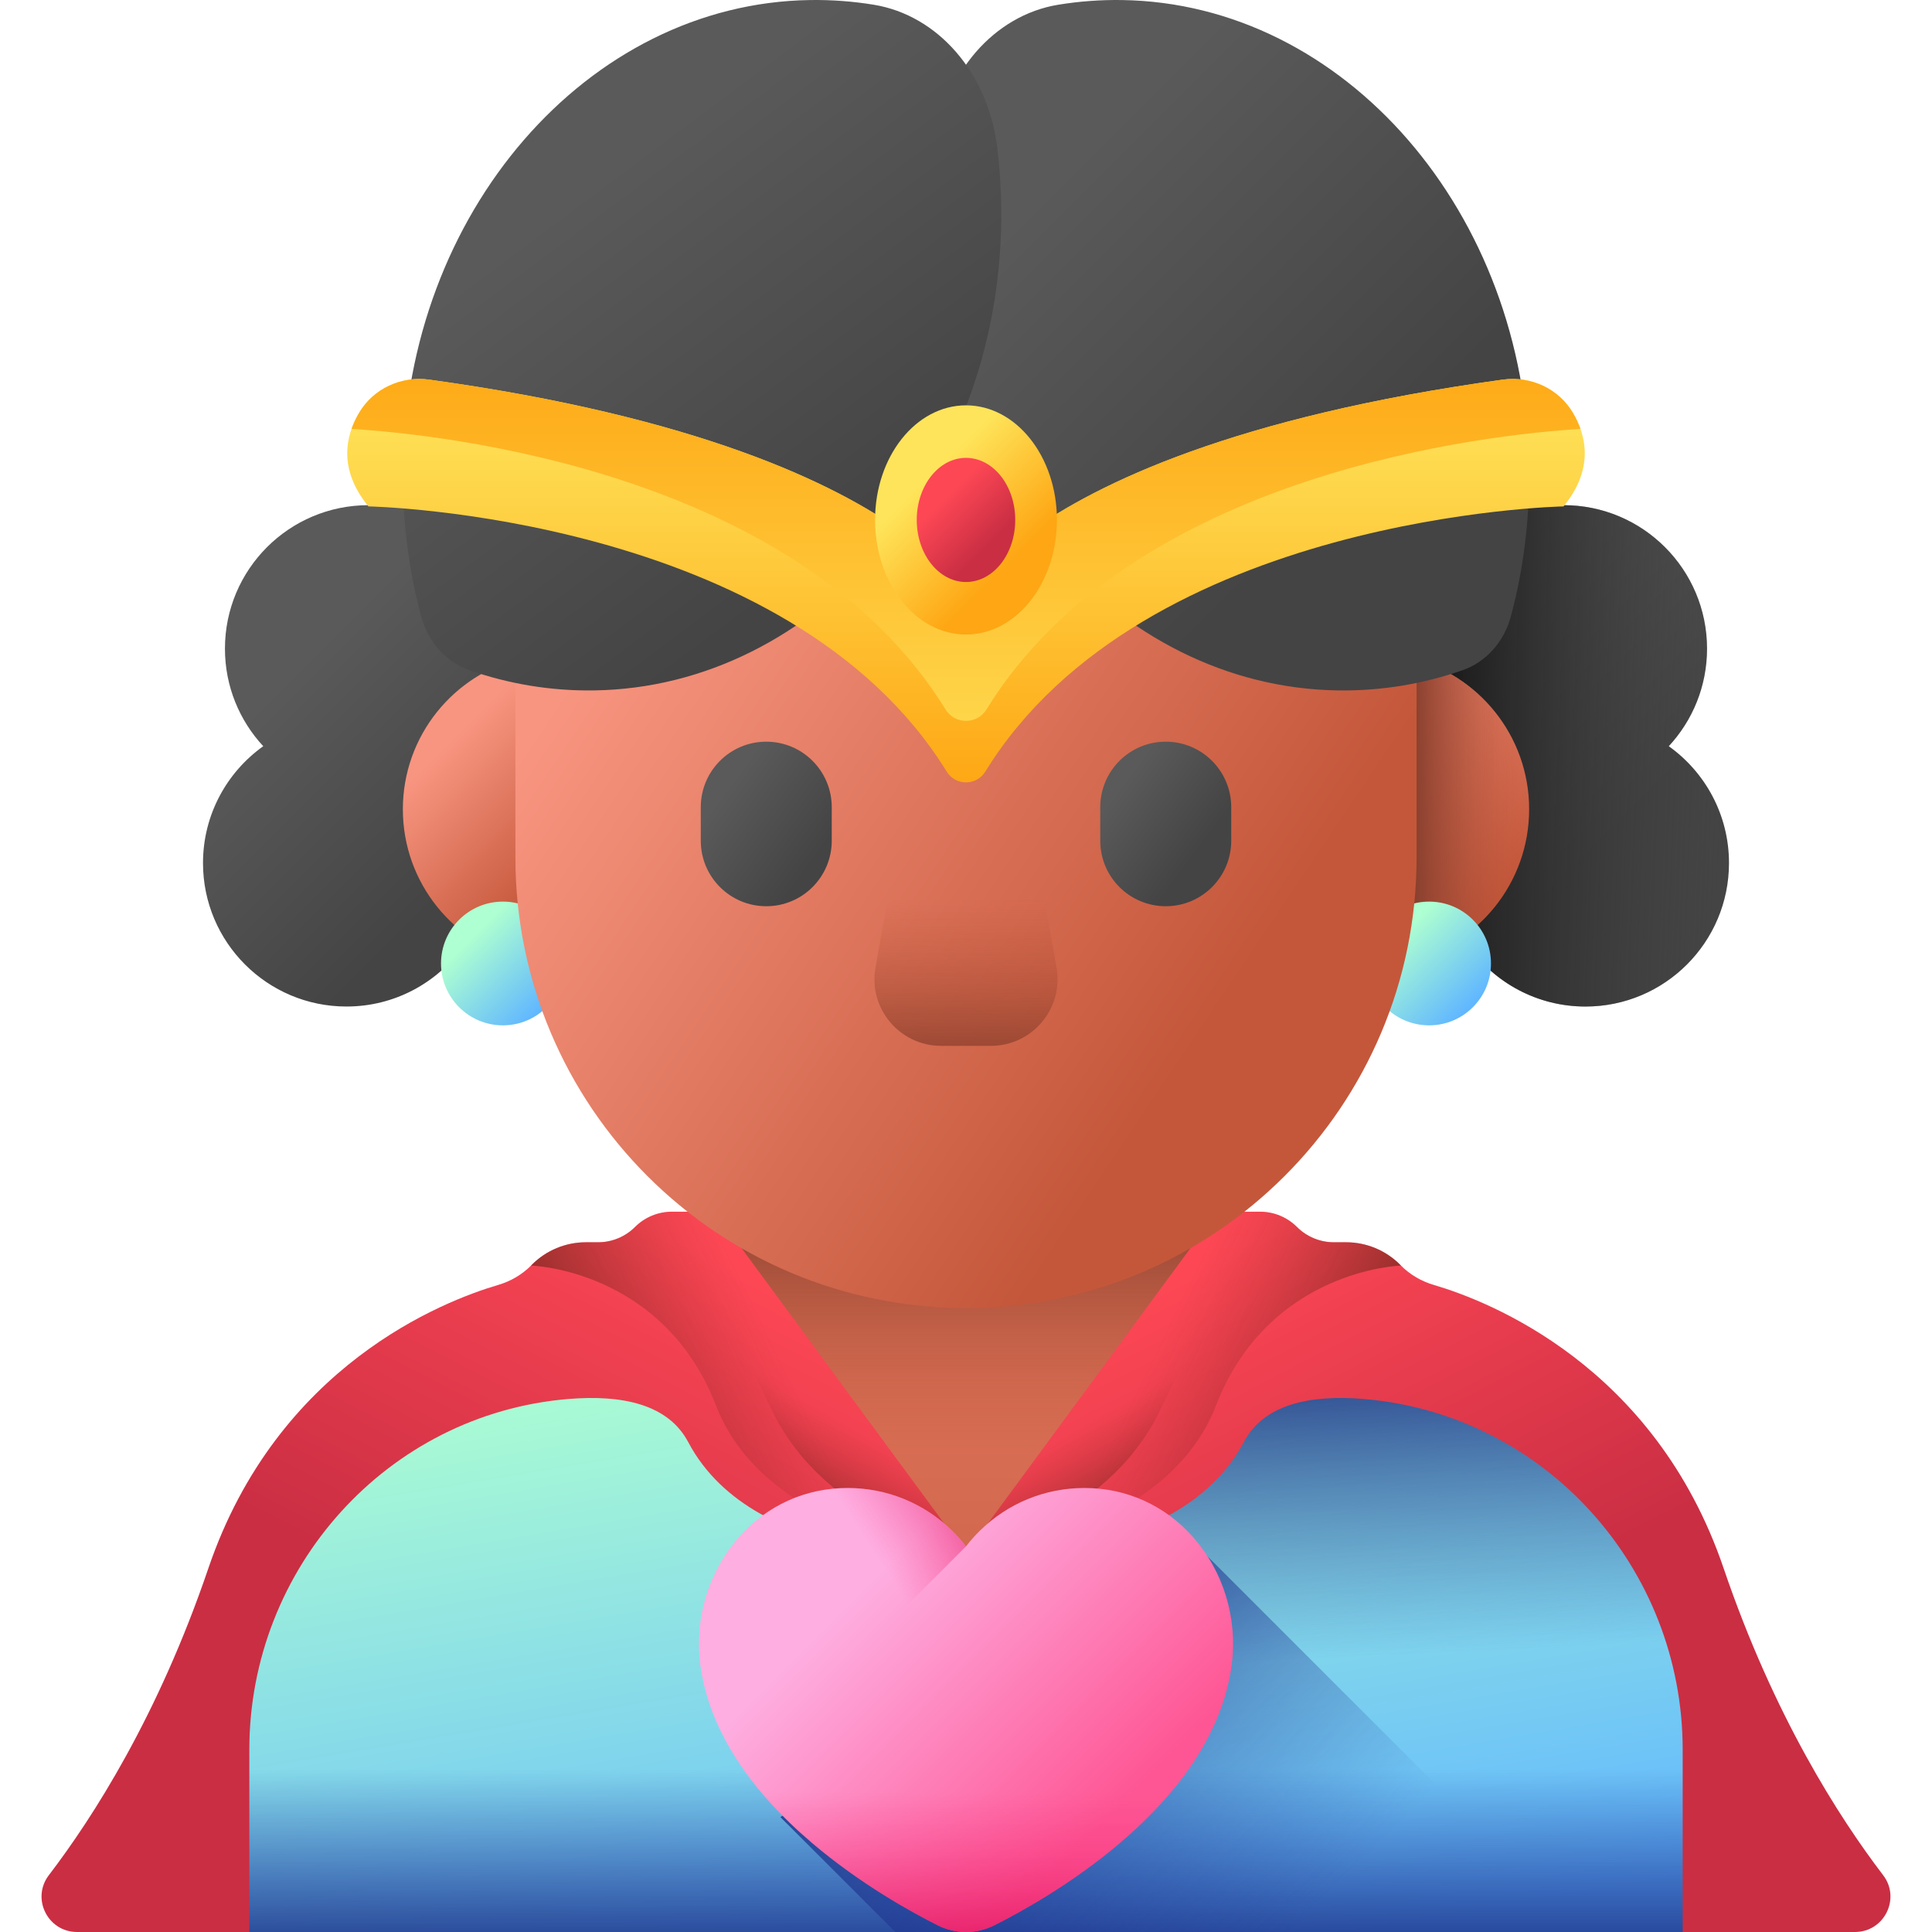 <svg id="Capa_1" enable-background="new 0 0 510 510" height="512" viewBox="0 0 510 510" width="512" xmlns="http://www.w3.org/2000/svg" xmlns:xlink="http://www.w3.org/1999/xlink"><linearGradient id="lg1"><stop offset="0" stop-color="#aeffd1"/><stop offset="1" stop-color="#60b7ff"/></linearGradient><linearGradient id="SVGID_1_" gradientUnits="userSpaceOnUse" x1="230.573" x2="261.573" xlink:href="#lg1" y1="342.621" y2="526.621"/><linearGradient id="lg2"><stop offset="0" stop-color="#1f3596" stop-opacity="0"/><stop offset=".407" stop-color="#1d3290" stop-opacity=".407"/><stop offset=".951" stop-color="#192b7f" stop-opacity=".951"/><stop offset="1" stop-color="#192a7d"/></linearGradient><linearGradient id="SVGID_00000107555248377997880310000007911017029135725480_" gradientUnits="userSpaceOnUse" x1="355.452" x2="351.452" xlink:href="#lg2" y1="437.57" y2="349.57"/><linearGradient id="SVGID_00000123403248765569155660000010922204669106745006_" gradientUnits="userSpaceOnUse" x1="255" x2="255" xlink:href="#lg2" y1="467.046" y2="521.795"/><linearGradient id="lg3"><stop offset="0" stop-color="#f89580"/><stop offset="1" stop-color="#c4573a"/></linearGradient><linearGradient id="SVGID_00000108269484246416186890000010288222914031938737_" gradientUnits="userSpaceOnUse" x1="255" x2="255" xlink:href="#lg3" y1="175.291" y2="498.882"/><linearGradient id="lg4"><stop offset="0" stop-color="#c4573a" stop-opacity="0"/><stop offset="1" stop-color="#883f2e"/></linearGradient><linearGradient id="SVGID_00000166662203757578649560000003952431046986554551_" gradientUnits="userSpaceOnUse" x1="255" x2="255" xlink:href="#lg4" y1="385.049" y2="317.145"/><linearGradient id="lg5"><stop offset="0" stop-color="#fd4755"/><stop offset="1" stop-color="#ca2e43"/></linearGradient><linearGradient id="SVGID_00000175320663040001938500000010383117144895881616_" gradientTransform="matrix(-1 0 0 1 756.036 0)" gradientUnits="userSpaceOnUse" x1="561.968" x2="615.301" xlink:href="#lg5" y1="334.766" y2="438.1"/><linearGradient id="lg6"><stop offset="0" stop-color="#a72b2b" stop-opacity="0"/><stop offset="1" stop-color="#42210b"/></linearGradient><linearGradient id="SVGID_00000145045852632472526700000004998031633879972260_" gradientTransform="matrix(-1 0 0 1 756.036 0)" gradientUnits="userSpaceOnUse" x1="546.58" x2="615.58" xlink:href="#lg6" y1="365.596" y2="399.096"/><linearGradient id="SVGID_00000089563141508779014530000011365041676010455231_" gradientTransform="matrix(-1 0 0 1 756.036 0)" gradientUnits="userSpaceOnUse" x1="545.661" x2="564.161" xlink:href="#lg6" y1="368.598" y2="401.098"/><linearGradient id="SVGID_00000038377654342985585870000000744562666548464055_" gradientUnits="userSpaceOnUse" x1="315.932" x2="369.265" xlink:href="#lg5" y1="334.766" y2="438.1"/><linearGradient id="SVGID_00000176762254732228542860000003694013439859895438_" gradientUnits="userSpaceOnUse" x1="300.544" x2="369.544" xlink:href="#lg6" y1="365.596" y2="399.096"/><linearGradient id="SVGID_00000075864830688458821990000011854316265399165622_" gradientUnits="userSpaceOnUse" x1="299.626" x2="318.126" xlink:href="#lg6" y1="368.598" y2="401.098"/><linearGradient id="SVGID_00000175321579048210599170000005395682383336807602_" gradientUnits="userSpaceOnUse" x1="334.065" x2="228.535" xlink:href="#lg2" y1="516.935" y2="411.406"/><linearGradient id="SVGID_00000172397857012001634200000016685609168172285363_" gradientUnits="userSpaceOnUse" x1="232.672" x2="295.352" y1="414.391" y2="477.072"><stop offset="0" stop-color="#feaee1"/><stop offset="1" stop-color="#fe5694"/></linearGradient><linearGradient id="SVGID_00000021117460437543297610000008847582289002677695_" gradientUnits="userSpaceOnUse" x1="255" x2="255" y1="473.242" y2="523.006"><stop offset="0" stop-color="#fd3581" stop-opacity="0"/><stop offset=".277" stop-color="#f62c78" stop-opacity=".277"/><stop offset=".728" stop-color="#e11460" stop-opacity=".728"/><stop offset="1" stop-color="#d2024e"/></linearGradient><linearGradient id="SVGID_00000040564325766666799660000013227628665362376888_" gradientUnits="userSpaceOnUse" x1="232.081" x2="270.971" y1="411.851" y2="386.601"><stop offset="0" stop-color="#fd3581" stop-opacity="0"/><stop offset="1" stop-color="#d2024e"/></linearGradient><linearGradient id="lg7"><stop offset="0" stop-color="#5a5a5a"/><stop offset="1" stop-color="#444"/></linearGradient><linearGradient id="SVGID_00000036936022841298523390000001758081979706004386_" gradientUnits="userSpaceOnUse" x1="96.067" x2="145.499" xlink:href="#lg7" y1="158.456" y2="207.888"/><linearGradient id="SVGID_00000113320408844256145550000013390117865832508329_" gradientUnits="userSpaceOnUse" x1="342.562" x2="419.203" xlink:href="#lg7" y1="151.401" y2="228.043"/><linearGradient id="SVGID_00000167396623487604079030000014606141484468985787_" gradientUnits="userSpaceOnUse" x1="456.984" x2="381.984" y1="180.415" y2="177.415"><stop offset="0" stop-color="#433f43" stop-opacity="0"/><stop offset="1" stop-color="#1a1a1a"/></linearGradient><linearGradient id="SVGID_00000127041963377354580570000014858520269077507744_" gradientUnits="userSpaceOnUse" x1="118.445" x2="151.519" xlink:href="#lg3" y1="195.85" y2="228.924"/><linearGradient id="SVGID_00000121276366840387167080000010336512521208786816_" gradientUnits="userSpaceOnUse" x1="349.716" x2="395.998" xlink:href="#lg3" y1="189.568" y2="235.849"/><linearGradient id="SVGID_00000035503758147146954470000000915976678030376367_" gradientUnits="userSpaceOnUse" x1="405.333" x2="373.16" xlink:href="#lg4" y1="213.628" y2="213.628"/><linearGradient id="SVGID_00000158709937852464375460000015692740454170749059_" gradientUnits="userSpaceOnUse" x1="125.167" x2="143.918" xlink:href="#lg1" y1="246.75" y2="265.502"/><linearGradient id="SVGID_00000124148401156990134020000012721851913031833488_" gradientUnits="userSpaceOnUse" x1="369.667" x2="388.418" xlink:href="#lg1" y1="246.75" y2="265.502"/><linearGradient id="SVGID_00000102503372687100655690000004701325066526206601_" gradientUnits="userSpaceOnUse" x1="175.146" x2="333.813" xlink:href="#lg3" y1="142.155" y2="248.822"/><linearGradient id="SVGID_00000127031454443138252890000016229628936653200520_" gradientUnits="userSpaceOnUse" x1="255" x2="255" xlink:href="#lg4" y1="237.433" y2="284.1"/><linearGradient id="SVGID_00000018926981411121646460000018130813026161148320_" gradientUnits="userSpaceOnUse" x1="190.999" x2="214.999" xlink:href="#lg7" y1="209.205" y2="226.872"/><linearGradient id="SVGID_00000073000649069270912810000017586989252024218529_" gradientUnits="userSpaceOnUse" x1="295.283" x2="316.616" xlink:href="#lg7" y1="208.171" y2="224.171"/><linearGradient id="SVGID_00000182523622045975357660000004182101325996089520_" gradientUnits="userSpaceOnUse" x1="279.707" x2="359.085" xlink:href="#lg7" y1="46.169" y2="125.546"/><linearGradient id="SVGID_00000016067803841145025890000009209126181025236152_" gradientUnits="userSpaceOnUse" x1="152.986" x2="222.986" xlink:href="#lg7" y1="50.997" y2="144.497"/><linearGradient id="lg8"><stop offset="0" stop-color="#fee45a"/><stop offset="1" stop-color="#fea613"/></linearGradient><linearGradient id="SVGID_00000088826719818245231420000013473563948379813767_" gradientUnits="userSpaceOnUse" x1="255" x2="255" xlink:href="#lg8" y1="104" y2="209.201"/><linearGradient id="SVGID_00000131361623394226661870000011128728097514463873_" gradientUnits="userSpaceOnUse" x1="255" x2="255" xlink:href="#lg8" y1="222.5" y2="90.043"/><linearGradient id="SVGID_00000181773542377274866460000015375071391073081477_" gradientUnits="userSpaceOnUse" x1="244.375" x2="266.626" xlink:href="#lg8" y1="126.625" y2="148.876"/><linearGradient id="SVGID_00000174567316076258562850000013553598474093818814_" gradientUnits="userSpaceOnUse" x1="249.245" x2="261.298" xlink:href="#lg5" y1="131.495" y2="143.548"/><g><g><path d="m445.186 510h-380.373c-9.052 0-16.39-7.338-16.39-16.39 0-87.441 70.885-158.326 158.326-158.326h96.5c87.441 0 158.326 70.885 158.326 158.326.001 9.052-7.337 16.39-16.389 16.39z" fill="url(#SVGID_1_)"/><path d="m303.25 335.284h-48.25v174.716h190.186c9.052 0 16.39-7.338 16.39-16.39 0-87.441-70.885-158.326-158.326-158.326z" fill="url(#SVGID_00000107555248377997880310000007911017029135725480_)"/><path d="m48.424 493.61c0 9.052 7.338 16.39 16.39 16.39h380.373c9.052 0 16.39-7.338 16.39-16.39 0-19.656-3.592-38.47-10.138-55.835h-392.877c-6.546 17.366-10.138 36.18-10.138 55.835z" fill="url(#SVGID_00000123403248765569155660000010922204669106745006_)"/></g><g><path d="m293.415 379.743 24.67-54.119h-126.17l24.67 54.119c18.193 39.91 58.637 39.91 76.83 0z" fill="url(#SVGID_00000108269484246416186890000010288222914031938737_)"/><path d="m293.415 379.743 24.67-54.119h-126.17l24.67 54.119c18.193 39.91 58.637 39.91 76.83 0z" fill="url(#SVGID_00000166662203757578649560000003952431046986554551_)"/></g><g><g><path d="m20.334 510c-7.732 0-12.133-8.856-7.438-14.999 11.617-15.203 28.855-42.057 42.104-81.001 18.219-53.552 62.015-70.554 76.532-74.816 3.262-.958 6.241-2.697 8.645-5.101l.268-.268c3.77-3.77 8.883-5.888 14.215-5.888h3.225c3.655 0 7.16-1.452 9.745-4.036 2.585-2.585 6.09-4.036 9.745-4.036h9.771l5.769 5.769 62.085 84.376s-55.333 4.667-73.333-29.333c-5.25-9.917-17.293-12.574-31.72-11.363-47.76 4.009-84.133 44.649-84.133 92.577v48.119z" fill="url(#SVGID_00000175320663040001938500000010383117144895881616_)"/><path d="m189 371c-14-36-48.823-36.917-48.823-36.917l.268-.268c3.77-3.77 8.883-5.888 14.215-5.888h3.225c3.655 0 7.16-1.452 9.745-4.036 2.584-2.585 6.09-4.037 9.745-4.037h9.771l5.769 5.769 62.085 84.377s-52-3-66-39z" fill="url(#SVGID_00000145045852632472526700000004998031633879972260_)"/><path d="m203.667 372c-14-30-23.406-44.885-36.036-48.109 2.584-2.585 6.09-4.037 9.745-4.037h9.771l5.769 5.769 62.084 84.377s-37.333-8-51.333-38z" fill="url(#SVGID_00000089563141508779014530000011365041676010455231_)"/></g><g><path d="m489.666 510c7.732 0 12.133-8.856 7.438-14.999-11.617-15.203-28.855-42.057-42.104-81.001-18.219-53.552-62.015-70.554-76.532-74.816-3.262-.958-6.241-2.697-8.645-5.101l-.268-.268c-3.77-3.77-8.883-5.888-14.215-5.888h-3.225c-3.655 0-7.16-1.452-9.745-4.036-2.585-2.585-6.09-4.036-9.745-4.036h-9.771l-5.769 5.769-62.085 84.376s55.333 4.667 73.333-29.333c5.25-9.917 17.293-12.574 31.72-11.363 47.76 4.009 84.133 44.649 84.133 92.577v48.119z" fill="url(#SVGID_00000038377654342985585870000000744562666548464055_)"/><path d="m321 371c14-36 48.823-36.917 48.823-36.917l-.268-.268c-3.77-3.77-8.883-5.888-14.215-5.888h-3.225c-3.655 0-7.16-1.452-9.745-4.036-2.584-2.585-6.09-4.037-9.745-4.037h-9.771l-5.769 5.769-62.085 84.377s52-3 66-39z" fill="url(#SVGID_00000176762254732228542860000003694013439859895438_)"/><path d="m306.333 372c14-30 23.406-44.885 36.036-48.109-2.584-2.585-6.09-4.037-9.745-4.037h-9.771l-5.769 5.769-62.084 84.377s37.333-8 51.333-38z" fill="url(#SVGID_00000075864830688458821990000011854316265399165622_)"/></g></g><path d="m315.291 407.365-109.291 72.302 30.333 30.333h181.593z" fill="url(#SVGID_00000175321579048210599170000005395682383336807602_)"/><g><path d="m255 510c-2.559 0-5.122-.606-7.412-1.752-6.921-3.464-20.437-10.891-33.187-21.718-16.586-14.085-26.417-29.204-29.22-44.936-2.177-12.221.931-24.697 8.528-34.229 7.036-8.828 17.006-13.986 28.073-14.526.651-.032 1.31-.048 1.959-.048 10.369 0 20.158 3.996 27.563 11.252 1.338 1.311 2.571 2.701 3.694 4.161 1.124-1.46 2.357-2.851 3.694-4.162 7.405-7.256 17.194-11.252 27.564-11.252.649 0 1.309.016 1.959.048 11.068.539 21.038 5.698 28.074 14.526 7.597 9.532 10.705 22.008 8.527 34.229-2.803 15.732-12.633 30.851-29.219 44.936-12.749 10.827-26.265 18.255-33.187 21.718-2.288 1.147-4.851 1.753-7.41 1.753z" fill="url(#SVGID_00000172397857012001634200000016685609168172285363_)"/><path d="m189.181 454.649c4.836 11.058 13.276 21.738 25.22 31.881 12.75 10.827 26.265 18.255 33.187 21.718 2.29 1.146 4.854 1.752 7.412 1.752 2.559 0 5.122-.606 7.412-1.752 6.922-3.464 20.437-10.891 33.187-21.718 11.944-10.143 20.384-20.823 25.22-31.881z" fill="url(#SVGID_00000021117460437543297610000008847582289002677695_)"/><path d="m251.306 404.043c-7.405-7.256-17.194-11.252-27.563-11.252-.649 0-1.309.016-1.959.048-11.068.539-21.037 5.698-28.073 14.526-7.597 9.532-10.705 22.008-8.528 34.229 1.547 8.681 5.238 17.174 11.018 25.411l58.8-58.8c-1.125-1.46-2.358-2.851-3.695-4.162z" fill="url(#SVGID_00000040564325766666799660000013227628665362376888_)"/></g><g><path d="m190.387 141.82c-6.327 0-12.287 1.56-17.53 4.303 2.937-5.382 4.608-11.554 4.608-18.117 0-20.919-16.958-37.876-37.876-37.876s-37.876 16.958-37.876 37.876c0 1.928.146 3.821.424 5.671-1.599-.206-3.225-.324-4.88-.324-20.919 0-37.876 16.958-37.876 37.876 0 9.946 3.839 18.992 10.11 25.751-9.623 6.868-15.903 18.118-15.903 30.841 0 20.919 16.958 37.876 37.876 37.876 12.723 0 23.973-6.28 30.841-15.903 6.758 6.271 15.804 10.11 25.751 10.11 20.919 0 37.876-16.958 37.876-37.876 0-1.615-.113-3.203-.309-4.765 1.562.196 3.15.309 4.765.309 20.919 0 37.876-16.958 37.876-37.876s-16.958-37.876-37.877-37.876z" fill="url(#SVGID_00000036936022841298523390000001758081979706004386_)"/><path d="m281.736 179.697c0 20.919 16.958 37.876 37.876 37.876 1.615 0 3.203-.113 4.765-.309-.196 1.562-.309 3.15-.309 4.765 0 20.919 16.958 37.876 37.876 37.876 9.946 0 18.992-3.839 25.751-10.11 6.868 9.622 18.118 15.903 30.841 15.903 20.919 0 37.876-16.958 37.876-37.876 0-12.723-6.28-23.973-15.903-30.841 6.271-6.758 10.11-15.804 10.11-25.751 0-20.919-16.958-37.876-37.876-37.876-1.655 0-3.281.118-4.88.324.278-1.85.424-3.743.424-5.671 0-20.919-16.958-37.876-37.876-37.876s-37.876 16.958-37.876 37.876c0 6.563 1.671 12.735 4.608 18.117-5.243-2.743-11.203-4.303-17.53-4.303-20.919-.001-37.877 16.957-37.877 37.876z" fill="url(#SVGID_00000113320408844256145550000013390117865832508329_)"/><path d="m281.736 179.697c0 20.919 16.958 37.876 37.876 37.876 1.615 0 3.203-.113 4.765-.309-.196 1.562-.309 3.15-.309 4.765 0 20.919 16.958 37.876 37.876 37.876 9.946 0 18.992-3.839 25.751-10.11 6.868 9.622 18.118 15.903 30.841 15.903 20.919 0 37.876-16.958 37.876-37.876 0-12.723-6.28-23.973-15.903-30.841 6.271-6.758 10.11-15.804 10.11-25.751 0-20.919-16.958-37.876-37.876-37.876-1.655 0-3.281.118-4.88.324.278-1.85.424-3.743.424-5.671 0-20.919-16.958-37.876-37.876-37.876s-37.876 16.958-37.876 37.876c0 6.563 1.671 12.735 4.608 18.117-5.243-2.743-11.203-4.303-17.53-4.303-20.919-.001-37.877 16.957-37.877 37.876z" fill="url(#SVGID_00000167396623487604079030000014606141484468985787_)"/></g><g><g><path d="m106.345 213.628c0-19.446 13.499-35.74 31.637-40.022 4.848-1.145 9.483 2.605 9.483 7.587v64.87c0 4.982-4.635 8.731-9.483 7.587-18.138-4.282-31.637-20.575-31.637-40.022z" fill="url(#SVGID_00000127041963377354580570000014858520269077507744_)"/><path d="m403.655 213.628c0-19.446-13.499-35.74-31.637-40.022-4.848-1.145-9.483 2.605-9.483 7.587v64.87c0 4.982 4.635 8.731 9.483 7.587 18.138-4.282 31.637-20.575 31.637-40.022z" fill="url(#SVGID_00000121276366840387167080000010336512521208786816_)"/><path d="m403.655 213.628c0-19.446-13.499-35.74-31.637-40.022-4.848-1.145-9.483 2.605-9.483 7.587v64.87c0 4.982 4.635 8.731 9.483 7.587 18.138-4.282 31.637-20.575 31.637-40.022z" fill="url(#SVGID_00000035503758147146954470000000915976678030376367_)"/></g><g><g><g><g><circle cx="132.75" cy="254.333" fill="url(#SVGID_00000158709937852464375460000015692740454170749059_)" r="16.333"/><circle cx="377.25" cy="254.333" fill="url(#SVGID_00000124148401156990134020000012721851913031833488_)" r="16.333"/></g><path d="m255 345.282c-65.691 0-118.945-53.253-118.945-118.945v-60.997c0-65.691 53.254-118.945 118.945-118.945 65.691 0 118.945 53.253 118.945 118.945v60.998c0 65.691-53.254 118.944-118.945 118.944z" fill="url(#SVGID_00000102503372687100655690000004701325066526206601_)"/><path d="m261.571 276.076h-13.142c-10.952 0-19.244-9.897-17.326-20.68l7.533-42.35h32.727l7.534 42.35c1.918 10.783-6.374 20.68-17.326 20.68z" fill="url(#SVGID_00000127031454443138252890000016229628936653200520_)"/></g></g></g><g><path d="m202.273 239.222c-9.547 0-17.286-7.739-17.286-17.286v-8.865c0-9.547 7.739-17.286 17.286-17.286 9.547 0 17.286 7.739 17.286 17.286v8.865c0 9.547-7.739 17.286-17.286 17.286z" fill="url(#SVGID_00000018926981411121646460000018130813026161148320_)"/><path d="m307.727 239.222c-9.547 0-17.286-7.739-17.286-17.286v-8.865c0-9.547 7.739-17.286 17.286-17.286 9.547 0 17.286 7.739 17.286 17.286v8.865c0 9.547-7.739 17.286-17.286 17.286z" fill="url(#SVGID_00000073000649069270912810000017586989252024218529_)"/></g></g><g><path d="m296.159.01c-5.719-.083-11.337.343-16.824 1.242-16.935 2.775-30.16 18.034-32.565 37.573-.779 6.332-1.149 12.815-1.077 19.415.744 67.827 48.711 123.163 107.499 124.012 11.478.166 22.552-1.723 32.968-5.361 6.082-2.125 10.865-7.416 12.681-14.214 3.258-12.194 4.952-25.178 4.805-38.644-.739-67.827-48.701-123.167-107.487-124.023z" fill="url(#SVGID_00000182523622045975357660000004182101325996089520_)"/><path d="m213.841.01c5.719-.083 11.337.343 16.824 1.242 16.935 2.775 30.16 18.034 32.565 37.573.779 6.332 1.149 12.815 1.077 19.415-.744 67.827-48.711 123.163-107.499 124.012-11.478.166-22.552-1.723-32.968-5.361-6.082-2.125-10.865-7.416-12.681-14.214-3.258-12.194-4.952-25.178-4.805-38.644.739-67.827 48.701-123.167 107.487-124.023z" fill="url(#SVGID_00000016067803841145025890000009209126181025236152_)"/></g><g><path d="m396.703 100.213c-70.677 9.759-107.054 27.333-125.133 40.354-9.899 7.13-23.24 7.13-33.14 0-18.08-13.022-54.456-30.595-125.133-40.354-7.342-1.014-14.693 2.343-18.477 8.715-3.721 6.266-5.506 15.003 2.435 24.749 0 0 110.841 2.132 152.669 70.034 2.313 3.755 7.838 3.755 10.151 0 41.828-67.902 152.669-70.034 152.669-70.034 7.941-9.746 6.156-18.483 2.435-24.749-3.783-6.372-11.134-9.729-18.476-8.715z" fill="url(#SVGID_00000088826719818245231420000013473563948379813767_)"/><path d="m249.614 187.299c2.454 3.984 8.318 3.984 10.772 0 38.81-63.002 133.602-72.65 156.817-74.08-.54-1.531-1.238-2.967-2.024-4.291-3.784-6.373-11.135-9.729-18.477-8.715-70.677 9.759-107.054 27.333-125.133 40.354-9.899 7.13-23.24 7.13-33.14 0-18.08-13.022-54.456-30.595-125.133-40.354-7.342-1.014-14.693 2.343-18.477 8.715-.786 1.324-1.484 2.76-2.024 4.291 23.217 1.43 118.009 11.078 156.819 74.08z" fill="url(#SVGID_00000131361623394226661870000011128728097514463873_)"/><ellipse cx="255" cy="137.25" fill="url(#SVGID_00000181773542377274866460000015375071391073081477_)" rx="24" ry="30.25"/><ellipse cx="255" cy="137.25" fill="url(#SVGID_00000174567316076258562850000013553598474093818814_)" rx="13" ry="16.385"/></g></g></svg>